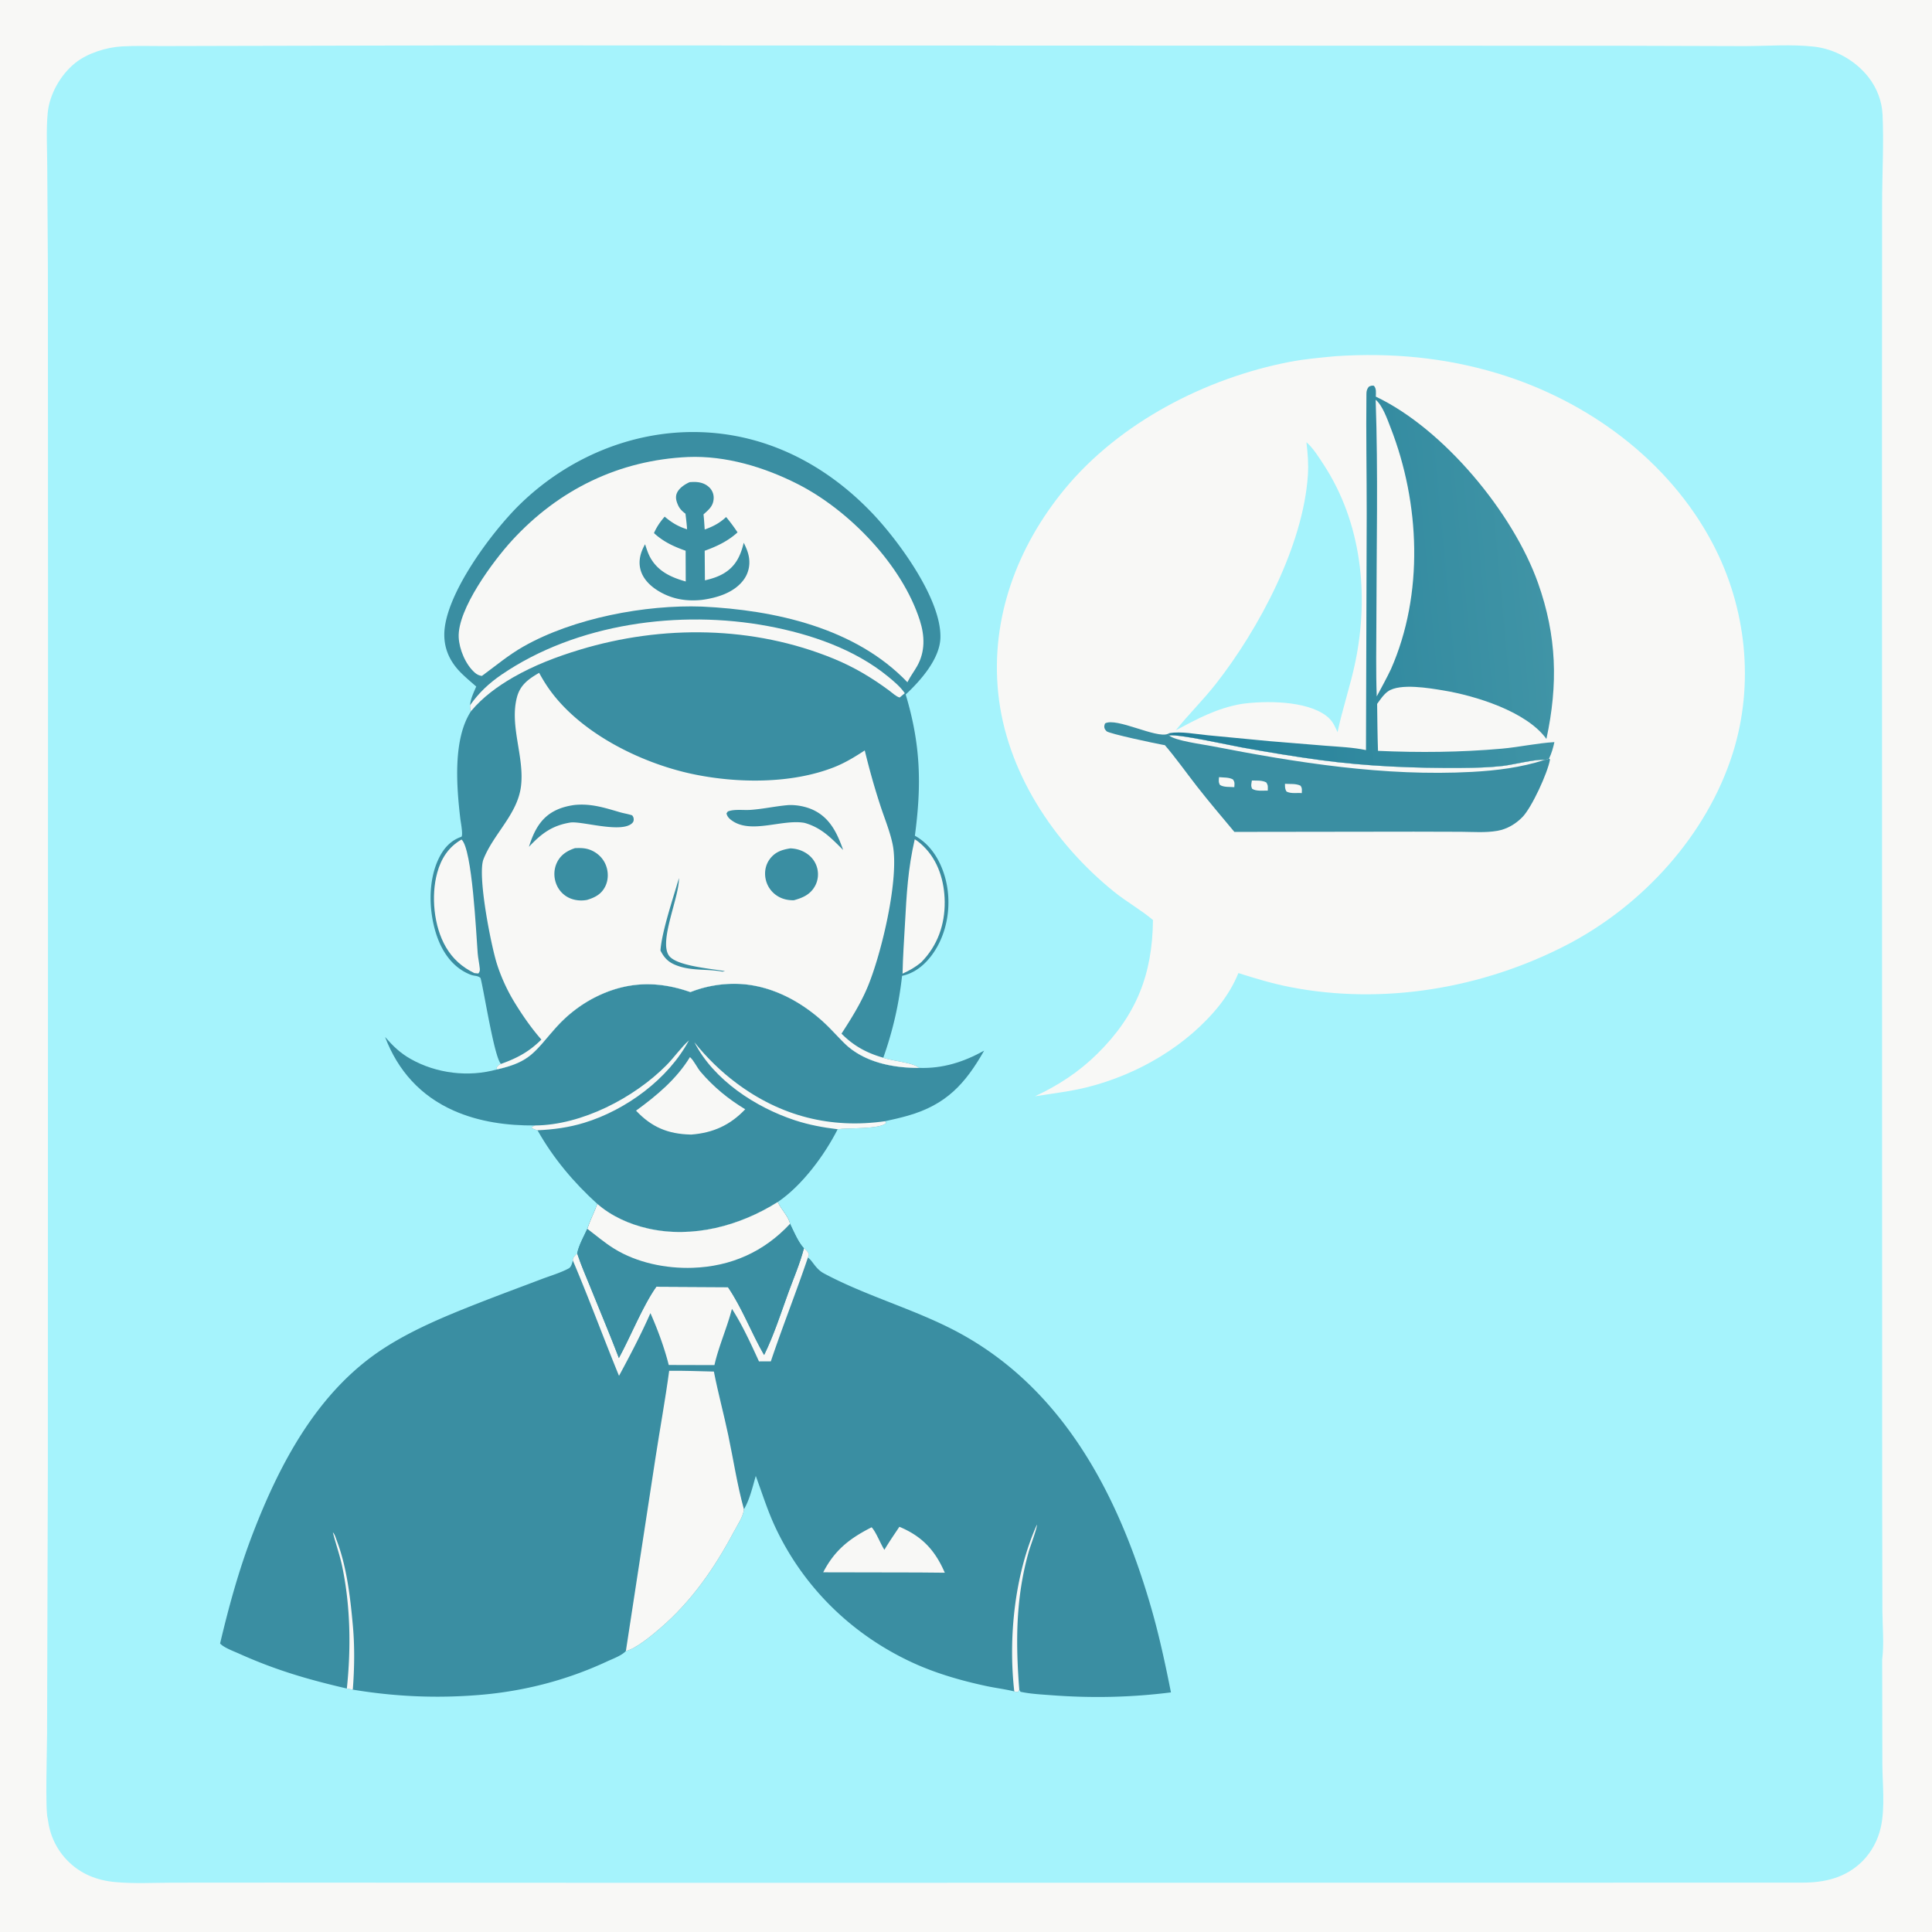 <svg xmlns="http://www.w3.org/2000/svg" width="1024" height="1024"><path fill="#F8F8F6" d="M0 0h1024v1024H0V0z"/><path fill="#A5F3FC" d="M25.304 964.015c-1.406-4.771-.363-36.948-.359-44.599l.417-142.234.095-450.769-.076-183.637-.34-54.809c-.04-9.279-.616-18.91.246-28.13.92-9.85 6.87-20.321 14.617-26.491 6.485-5.167 16.442-8.268 24.64-8.748 7.212-.422 14.527-.18 21.755-.181l36.777-.093 129.685-.274 375.739.141 233 .065 63.251.185c11.953-.042 24.693-1.035 36.568.262 11.112 1.214 22.047 7.317 28.95 16.123 4.475 5.708 7.193 12.682 7.522 19.938.706 15.587-.219 31.553-.244 47.185l-.064 105.944.05 366.906.065 221.474.104 51.659c.058 8.305.937 17.408-.115 25.629l.096 55.24c.052 10.862 1.535 23.236-.848 33.829-1.499 6.663-4.803 12.902-9.627 17.753-8.864 8.911-20.115 11.501-32.303 11.455l-609.98.094-200.881-.109-52.657.035c-9.974.032-20.314.591-30.236-.313-9.71-.885-18.297-4.228-25.236-11.225-6.075-6.125-9.572-13.792-10.61-22.305z"/><path fill="#3A8EA2" d="M365.929 525.837c7.447-2.951 15.42-4.417 23.424-4.397 17.707.045 34.097 8.45 46.977 20.142 3.921 3.559 7.39 7.582 11.159 11.296 10.285 10.133 25.695 13.19 39.684 13.133 12.539.414 23.557-3.11 34.435-9.139-10.053 17.693-20.201 28.678-40.361 34.446-3.971 1.137-8.059 2.06-12.093 2.941l.536.934c-3.242 3.482-20.636 2.523-25.711 3.329-6.96 13.738-18.854 29.849-31.748 38.568-20.186 12.7-45.054 19.391-68.739 14.052-9.684-2.183-19.349-6.453-26.871-13.025-12.493-11.292-23.477-24.35-31.724-39.055-1.001-.19-1.961-.661-2.908-1.037l-.146-.735 1.75-.77c-14.691.127-29.62-1.877-43.154-7.884-17.55-7.789-29.581-21.197-36.342-39.015 4.182 4.787 7.942 8.465 13.538 11.635 13.646 7.731 30.742 9.809 45.838 5.536 17.987-4.04 19.893-9.514 31.296-22.274 6.166-6.9 13.837-12.728 22.196-16.7 16.288-7.74 32.155-7.887 48.964-1.981z"/><path fill="#F8F8F6" d="M283.593 596.52c24.739-.183 52.514-14.63 69.643-31.937 4.119-4.161 7.605-9.271 11.917-13.165-11.022 20.566-33.361 36.918-55.475 43.675-8.198 2.505-16.24 3.591-24.781 3.969-1.001-.19-1.961-.661-2.908-1.037l-.146-.735 1.75-.77zM443.979 598.522c-7.736-.931-15.177-2.302-22.607-4.735-20.863-6.835-43.135-21.378-53.331-41.379 6.494 8.128 14.028 15.501 22.369 21.722 23.457 17.496 49.941 24.245 78.744 20.129l.536.934c-3.242 3.482-20.636 2.523-25.711 3.329zM365.702 560.275c2.232 2.032 3.662 5.504 5.692 7.878 6.83 7.989 14.629 14.379 23.592 19.782-8.048 8.472-17.056 12.505-28.579 13.407l-.402-.006c-11.992-.292-20.653-3.912-28.893-12.667 10.983-7.986 21.43-16.716 28.59-28.394z"/><path fill="#3A8EA2" d="M252.412 363.871c-2.674-2.33-5.428-4.633-7.949-7.129-5.661-5.608-9.014-12.328-8.977-20.438.095-20.92 25.285-54.552 40.114-69.015 25.041-24.422 58.942-38.948 94.084-38.282 36.118.685 67.81 17.046 92.471 42.815 13.847 14.47 37.06 45.904 36.274 66.473-.424 11.079-10.584 22.538-18.389 29.801 7.957 26.558 8.49 47.788 4.866 74.854 8.238 4.527 13.343 12.858 15.903 21.721 3.522 12.197 2.091 26.322-4.204 37.383-3.766 6.617-9.58 12.78-17.125 14.818a56.57 56.57 0 0 1-1.363.344c-1.678 15.097-4.888 29.109-9.951 43.409 4.934 1.789 15.781 2.502 19.007 5.386-13.989.057-29.399-3-39.684-13.133-3.769-3.714-7.238-7.737-11.159-11.296-12.88-11.692-29.27-20.097-46.977-20.142-8.004-.02-15.977 1.446-23.424 4.397-16.809-5.906-32.676-5.759-48.964 1.981-8.359 3.972-16.03 9.8-22.196 16.7-11.403 12.76-13.309 18.234-31.296 22.274l-.252-.893c.657-1.132 1.131-1.427 2.301-1.993-3.564-3.481-8.971-38.626-10.812-45.502-1.122-1.123-2.455-1.093-3.989-1.412-1.134-.263-2.103-.689-3.149-1.187-7.975-3.792-13.081-11.307-15.931-19.441-4.43-12.642-5.022-29.397 1.036-41.621 2.582-5.208 6.229-9.305 11.819-11.209 1.106-.509-.332-8.059-.489-9.386-2.019-17.045-4.083-42.387 5.667-57.24-.587-1.148-.506-1.879-.517-3.13.259-3.499 1.909-6.707 3.255-9.907z"/><path fill="#F8F8F6" d="M484.832 444.816c1.676 1.021 3.221 2.35 4.626 3.72 7.879 7.688 11.138 18.615 11.254 29.399.13 12.155-3.805 23.314-12.372 32.018-3.079 2.63-6.302 4.444-9.967 6.106.16-8.705.78-17.424 1.261-26.117.888-16.065 1.559-29.221 5.198-45.126zM244.617 444.968c5.711 5.002 7.781 50.364 8.564 60.261.218 2.751.857 5.404 1.116 8.12.108 1.126-.043 1.736-.76 2.614l-2.122-.198c-6.503-3.171-11.436-7.528-15.093-13.796-6.426-11.012-7.938-27.243-4.575-39.446 2.064-7.486 6.026-13.662 12.87-17.555zM249.157 373.778c4.529-6.49 10.062-11.679 16.588-16.143 39.877-27.274 94.538-34.547 141.405-25.777 22.367 4.186 45.81 12.165 63.562 26.751 3.141 2.58 6.535 5.429 8.85 8.801l-2.735 2.289c-1.893-.504-4.01-2.571-5.591-3.734-9.369-6.889-18.583-12.419-29.383-16.848-42.59-17.468-90.725-18.026-134.556-4.756-12.177 3.687-24.271 8.287-35.315 14.646-8.166 4.702-16.266 10.599-22.308 17.901-.587-1.148-.506-1.879-.517-3.13z"/><path fill="#F8F8F6" d="M364.666 242.219c20.078-.796 40.445 5.359 58.187 14.373 27.125 13.781 55.239 42.749 64.68 72.233 2.622 8.189 2.904 16.552-1.461 24.265-1.545 2.731-3.424 5.199-4.863 8.006l-.255.507c-27.564-28.852-70.283-38.285-108.829-40.101-30.203-1.087-68.106 6.127-94.569 21.098-8.123 4.595-14.702 10.233-22.149 15.654-1.612-.221-2.628-.743-3.853-1.831-4.798-4.261-8.133-12.241-8.434-18.622-.7-14.885 18.264-40.462 28.309-51.404 24.678-26.882 56.624-42.519 93.237-44.178z"/><path fill="#3A8EA2" d="M365.508 255.555c.445-.031.889-.063 1.333-.084 3.371-.161 6.601.432 9.115 2.871 1.619 1.571 2.425 3.713 2.295 5.959-.231 3.999-2.616 5.839-5.372 8.336.298 2.666.451 5.342.629 8.017 4.446-1.6 7.872-3.364 11.352-6.619a89.362 89.362 0 0 1 6.051 8.136c-5.014 4.599-11.059 7.475-17.412 9.741l.122 15.683c3.671-.84 7.314-1.977 10.518-4.006 6.01-3.805 8.447-9.302 10.06-15.922 1.304 2.673 2.442 5.223 2.833 8.216.564 4.306-.548 8.484-3.238 11.896-5.111 6.483-13.823 9.09-21.67 10.163-7.797.827-15.001-.178-21.923-4-4.798-2.65-9.366-6.661-10.759-12.164-1.202-4.749.13-9.179 2.468-13.322.787 2.477 1.655 5.175 2.965 7.429 4.142 7.128 11.026 10.185 18.578 12.315l-.057-16.296c-6.337-2.243-11.793-4.763-16.776-9.357 1.47-3.339 3.299-5.976 5.665-8.715 3.869 3.244 7.033 5.158 11.868 6.711-.141-2.757-.532-5.521-.834-8.266-1.718-1.295-3.034-2.532-3.931-4.527-.905-2.013-1.535-4.146-.671-6.282 1.109-2.739 4.222-4.765 6.791-5.913z"/><path fill="#F8F8F6" d="M286.942 550.989c-5.209-5.908-9.988-12.787-14.1-19.498a94.756 94.756 0 0 1-9.428-20.481c-3.109-9.634-10.505-47.124-7.153-55.615 5.298-13.418 17.879-23.713 19.83-38.326 2.085-15.62-6.128-32.093-2.107-47.478 1.735-6.637 6.193-9.715 11.773-12.979a84.992 84.992 0 0 0 3.626 6.139c16.104 24.904 49.776 41.671 78.063 47.58 23.361 4.881 51.954 5.164 74.448-3.621 5.898-2.303 11.171-5.518 16.444-8.972 2.401 9.921 5.137 19.669 8.31 29.373 2.184 6.679 5.029 13.477 6.458 20.359 3.738 18-6.017 58.454-13.333 75.832-3.682 8.744-8.624 16.619-13.757 24.552 6.454 6.515 13.372 10.26 22.15 12.771 4.934 1.789 15.781 2.502 19.007 5.386-13.989.057-29.399-3-39.684-13.133-3.769-3.714-7.238-7.737-11.159-11.296-12.88-11.692-29.27-20.097-46.977-20.142-8.004-.02-15.977 1.446-23.424 4.397-16.809-5.906-32.676-5.759-48.964 1.981-8.359 3.972-16.03 9.8-22.196 16.7-11.403 12.76-13.309 18.234-31.296 22.274l-.252-.893c.657-1.132 1.131-1.427 2.301-1.993 8.623-3.091 14.897-6.428 21.42-12.917z"/><path fill="#3A8EA2" d="M359.853 465.397c.257 9.974-10.634 33.216-5.373 40.99 3.864 5.709 22.909 7.004 29.806 8.38l-1.328.219c-7.704-1.464-15.72-.373-23.259-2.91-4.871-1.64-7.337-3.747-9.637-8.273.705-10.117 6.823-28.083 9.791-38.406zM304.41 426.666c8.659-.921 15.914 1.416 24.106 3.815 2.189.641 4.419.941 6.574 1.68.225.343.537.772.643 1.169.283 1.061.196 2.076-.597 2.883-5.23 5.323-24.441-.378-31.517-.333l-.843.01c-9.993 1.501-15.747 5.833-22.433 12.957 1.337-4.312 3.082-8.671 5.773-12.329 4.544-6.176 10.928-8.817 18.294-9.852zM417.959 426.707c4.229-.177 9.11.75 12.937 2.523 9.035 4.187 12.874 12.434 15.984 21.27-6.365-6.342-11.477-11.787-20.394-14.342-11.563-2.149-27.867 5.846-38.12-.95-1.538-1.019-2.972-2.244-3.302-4.132l.692-.971c3.258-1.333 8.219-.618 11.759-.839 6.801-.424 13.601-2.016 20.444-2.559zM418.923 449.646c2.322.112 4.475.565 6.589 1.567 3.542 1.678 6.238 4.479 7.431 8.254 1.032 3.267.74 6.973-.89 9.998-2.509 4.655-6.497 6.358-11.308 7.7-3.143.017-6.025-.591-8.718-2.284a13.92 13.92 0 0 1-6.255-9.135c-.711-3.646.007-7.44 2.243-10.439 2.82-3.784 6.449-4.953 10.908-5.661zM304.747 449.536c3.02-.124 5.621-.127 8.481 1.073 3.621 1.52 6.55 4.402 7.949 8.089 1.342 3.536 1.321 7.686-.374 11.104-2.062 4.16-5.415 5.882-9.67 7.173-2.939.555-6.086.319-8.866-.812-3.523-1.435-6.229-4.319-7.531-7.883-1.315-3.602-1.209-7.619.452-11.091 1.964-4.107 5.372-6.262 9.559-7.653zM412.231 637.09c1.656 3.842 5.766 7.658 6.498 11.566 2.001 4.047 4.29 9.679 7.356 12.953 1.269 1.053 2.221 1.71 2.669 3.381l-.557 1.582c2.333 1.294 3.891 5.895 8.514 8.363 21.311 11.38 44.903 18.05 66.55 28.851 59.072 29.474 89.482 87.774 107.026 148.849 4.191 14.591 7.382 29.481 10.341 44.363-20.962 2.672-42.064 3.103-63.124 1.517-5.473-.413-11.265-.688-16.629-1.836l-.635-1.073-.661 1.114c-.842.045-1.161.035-1.99-.237-4.779-1.191-9.847-1.784-14.688-2.819-13.489-2.883-27.089-6.795-39.618-12.613-31.815-14.775-57.408-39.744-72.328-71.558-4.157-8.864-6.994-18.063-10.374-27.219-1.685 5.756-3.212 12.547-6.284 17.682-.27 3.707-3.558 8.542-5.297 11.814-10.166 19.134-22.295 36.744-38.817 50.997-4.033 3.478-13.25 11.27-18.448 12.277-2.014 2.371-6.948 4.145-9.875 5.508-21.486 10.012-44.213 15.874-67.826 17.811-22.685 1.861-44.581.891-67.041-2.815l-3.158-.597c-20.737-4.804-37.77-9.781-57.26-18.546-2.662-1.197-8.106-3.19-9.914-5.342 4.767-20.131 10.093-39.515 17.564-58.836 14.42-37.297 34.511-75.049 69.005-97.462 15.709-10.209 33.692-17.545 51.064-24.362 10.841-4.254 21.782-8.27 32.667-12.415 4.676-1.781 10.007-3.316 14.393-5.659 1.458-.779 1.811-2.725 2.289-4.195-.014-.127-.051-.254-.041-.381.121-1.491 1.337-2.454 2.333-3.424.774-4.218 3.579-9.123 5.36-13.054 1.475-4.428 3.687-8.757 5.326-13.158 7.522 6.572 17.187 10.842 26.871 13.025 23.685 5.339 48.553-1.352 68.739-14.052z"/><path fill="#F8F8F6" d="M183.835 894.951c2.249-21.302 1.943-43.765-2.488-64.796-1.275-6.054-3.419-11.951-4.923-17.96.954.796 1.622 3.172 2.078 4.374 5.352 14.105 7.171 30.128 8.522 45.037 1.009 11.123.833 22.801-.031 33.942l-3.158-.597zM537.589 896.483c-3.243-28.705.203-62.006 11.995-88.401.21 1.681-3.497 11.393-4.285 14.186a156.591 156.591 0 0 0-3.473 15.032c-3.483 19.522-3.119 38.623-1.586 58.306l-.661 1.114c-.842.045-1.161.035-1.99-.237zM476.695 809.227c12.067 5.052 18.9 12.434 24.076 24.349l-13.539-.124-50.919-.098c6.105-11.814 14.006-17.946 25.665-23.864 2.35 2.476 4.682 8.739 6.773 11.943 2.472-4.172 5.255-8.172 7.944-12.206zM426.085 661.609c1.269 1.053 2.221 1.71 2.669 3.381l-.557 1.582c-6.245 18.438-13.444 36.551-19.645 54.989-2.09-.001-4.19-.048-6.278.014-4.256-9.282-8.794-19.286-14.332-27.864-2.59 10.067-7.002 19.766-9.279 29.819l-24.216-.066c-2.305-9.191-5.88-18.799-9.702-27.483-4.943 11.233-10.818 22.439-16.652 33.241-8.309-20.281-15.881-40.94-24.45-61.088-.014-.127-.051-.254-.041-.381.121-1.491 1.337-2.454 2.333-3.424 1.965 6.057 4.624 12.048 7.008 17.961 5.038 12.49 10.28 24.893 15.076 37.48 6.197-11.338 12.757-27.823 19.845-37.783l37.963.21c7.579 11.152 12.421 24.268 19.174 35.958 5.228-10.673 8.891-22.213 12.954-33.36 2.771-7.604 6.142-15.347 8.13-23.186z"/><path fill="#3A8EA2" d="M412.231 637.09c1.656 3.842 5.766 7.658 6.498 11.566 2.001 4.047 4.29 9.679 7.356 12.953-1.988 7.839-5.359 15.582-8.13 23.186-4.063 11.147-7.726 22.687-12.954 33.36-6.753-11.69-11.595-24.806-19.174-35.958l-37.963-.21c-7.088 9.96-13.648 26.445-19.845 37.783-4.796-12.587-10.038-24.99-15.076-37.48-2.384-5.913-5.043-11.904-7.008-17.961.774-4.218 3.579-9.123 5.36-13.054 1.475-4.428 3.687-8.757 5.326-13.158 7.522 6.572 17.187 10.842 26.871 13.025 23.685 5.339 48.553-1.352 68.739-14.052z"/><path fill="#F8F8F6" d="M412.231 637.09c1.656 3.842 5.766 7.658 6.498 11.566-13.851 14.86-31.326 22.632-51.658 23.311-14.08.471-29.455-2.665-41.547-10.139-5.053-3.124-9.515-6.965-14.229-10.553 1.475-4.428 3.687-8.757 5.326-13.158 7.522 6.572 17.187 10.842 26.871 13.025 23.685 5.339 48.553-1.352 68.739-14.052zM354.68 726.541c7.893-.077 15.801.222 23.693.414 2.212 11.329 5.264 22.498 7.635 33.796 2.733 13.019 4.742 26.386 8.289 39.205-.27 3.707-3.558 8.542-5.297 11.814-10.166 19.134-22.295 36.744-38.817 50.997-4.033 3.478-13.25 11.27-18.448 12.277l15.656-102.153c2.366-15.463 5.205-30.845 7.289-46.35zM707.821 188.792c29.386-1.953 58.159.659 86.357 9.24 47.27 14.383 90.266 45.858 113.536 89.964 17.93 33.985 22.272 74.561 10.675 111.265-13.741 43.488-47.87 80.8-88.102 101.617-44.495 23.022-97.096 31.92-146.53 22.279-9.32-1.818-18.343-4.543-27.382-7.416-2.513 6.194-5.696 11.434-9.757 16.73-17.219 21.734-43.521 37.022-70.255 43.746-9.169 2.306-18.535 3.328-27.848 4.85 12.46-5.814 23.286-12.875 33.136-22.596 20.634-20.363 29.186-42.095 29.441-70.85-6.419-5.42-14.104-9.701-20.722-15.052-32.001-25.875-57.087-63.81-61.319-105.394-4.042-39.728 10.152-77.484 35.221-107.923 29.075-35.303 74.835-58.885 119.315-67.451 7.971-1.535 16.161-2.232 24.234-3.009z"/><path fill="#A5F3FC" d="M692.43 234.376c3.442 2.936 6.644 8.068 9.131 11.877 20.123 30.811 24.128 69.113 16.797 104.59-2.594 12.554-6.81 24.702-9.426 37.226l-.499-1.086c-1.466-3.221-2.685-5.473-5.584-7.658-10.687-8.055-32.365-8.006-45.037-6.198-13.142 2.376-23.033 7.777-34.658 13.966 6.753-8.407 14.473-15.969 21.157-24.477 22.855-29.092 46.455-73.375 48.896-110.808.387-5.93-.076-11.558-.777-17.432z"/><path fill="#3A8EA2" d="m617.4 394.946-1.175-.2c-4.074-.727-27.96-5.791-29.685-7.141-.248-.194-.879-1.015-.979-1.247-.489-1.142-.257-1.871.136-2.931 5.993-3.349 27.185 8.111 33.265 5.555.298-.126.588-.272.882-.408l-.255 1.191c5.934-.643 30.883 4.99 38.352 6.347 13.962 2.538 28.023 4.889 42.087 6.779 24.709 3.319 49.72 4.298 74.633 4.127 7.191-.049 14.538-.229 21.683-1.032 5.648-.635 17.901-3.8 22.298-3.203.717-.045 1.641-.438 2.349-.636l.565.335c-1.25 7.218-9.708 25.534-14.619 30.565-3.622 3.71-8.192 6.421-13.328 7.316-6.204 1.082-12.895.55-19.169.506l-25.055-.069-95.141.126c-6.727-8.063-13.547-16.066-20.009-24.344-5.611-7.189-10.891-14.722-16.835-21.636z"/><path fill="#F8F8F6" d="M646.101 411.907c2.485.266 5.28-.009 7.485 1.279.977 1.574.719 2.211.622 4.024-2.286-.18-5.699.116-7.618-1.185-.854-1.551-.59-2.376-.489-4.118zM681.057 415.426c2.711.214 5.747-.212 8.23 1 1.006 1.389.71 2.259.687 3.943-2.605-.237-5.731.419-8.074-.825-.963-1.516-.793-2.349-.843-4.118zM663.515 413.692c2.458.078 5.393-.197 7.598.978 1.126 1.635.853 2.419.831 4.367-2.503-.043-6.197.443-8.291-.977-.781-1.65-.386-2.587-.138-4.368zM619.589 389.765c5.934-.643 30.883 4.99 38.352 6.347 13.962 2.538 28.023 4.889 42.087 6.779 24.709 3.319 49.72 4.298 74.633 4.127 7.191-.049 14.538-.229 21.683-1.032 5.648-.635 17.901-3.8 22.298-3.203-12.554 4.03-25.403 5.63-38.515 6.339-46.332 2.505-92.768-4.899-138.093-13.711-4.814-.936-19.282-2.805-22.445-5.646z"/><defs><linearGradient id="a" gradientUnits="userSpaceOnUse" x1="620.37" y1="318.241" x2="818.124" y2="299.842"><stop offset="0" stop-color="#237F99"/><stop offset="1" stop-color="#4094A6"/></linearGradient></defs><path fill="url(#a)" d="m723.996 397.564.385-125.211c.018-21.204-.393-42.485-.148-63.671.018-1.534.306-2.542 1.298-3.737 1.026-.471 1.514-.658 2.641-.492 1.439 1.508 1.075 3.782 1.034 5.772 35.822 16.983 72.718 61.449 85.982 98.792 9.965 28.057 10.674 53.729 4.438 82.633-10.523-14.582-37.739-22.936-54.678-25.713-7.089-1.161-22.927-3.959-29.301.507-2.317 1.624-4.078 4.354-5.739 6.629.106 8.298.169 16.599.456 24.893 21.819.987 43.874.778 65.639-1.159 9.3-.828 18.579-2.934 27.862-3.472-.701 3.092-1.472 5.942-2.874 8.812-.708.198-1.632.591-2.349.636-4.397-.597-16.65 2.568-22.298 3.203-7.145.803-14.492.983-21.683 1.032-24.913.171-49.924-.808-74.633-4.127-14.064-1.89-28.125-4.241-42.087-6.779-7.469-1.357-32.418-6.99-38.352-6.347l.255-1.191c6.151-1.058 13.902.515 20.153 1.109l32.907 3.144 29.917 2.447c6.976.55 14.318.841 21.175 2.29z"/><path fill="#F8F8F6" d="M729.129 211.877c3.674 3.018 6.195 10.379 7.879 14.689 15.668 40.101 17.72 88.354.239 128.064-2.329 4.913-4.987 9.682-7.544 14.479-.511-13.564-.2-27.222-.185-40.794.041-38.742.966-77.72-.389-116.438z"/></svg>